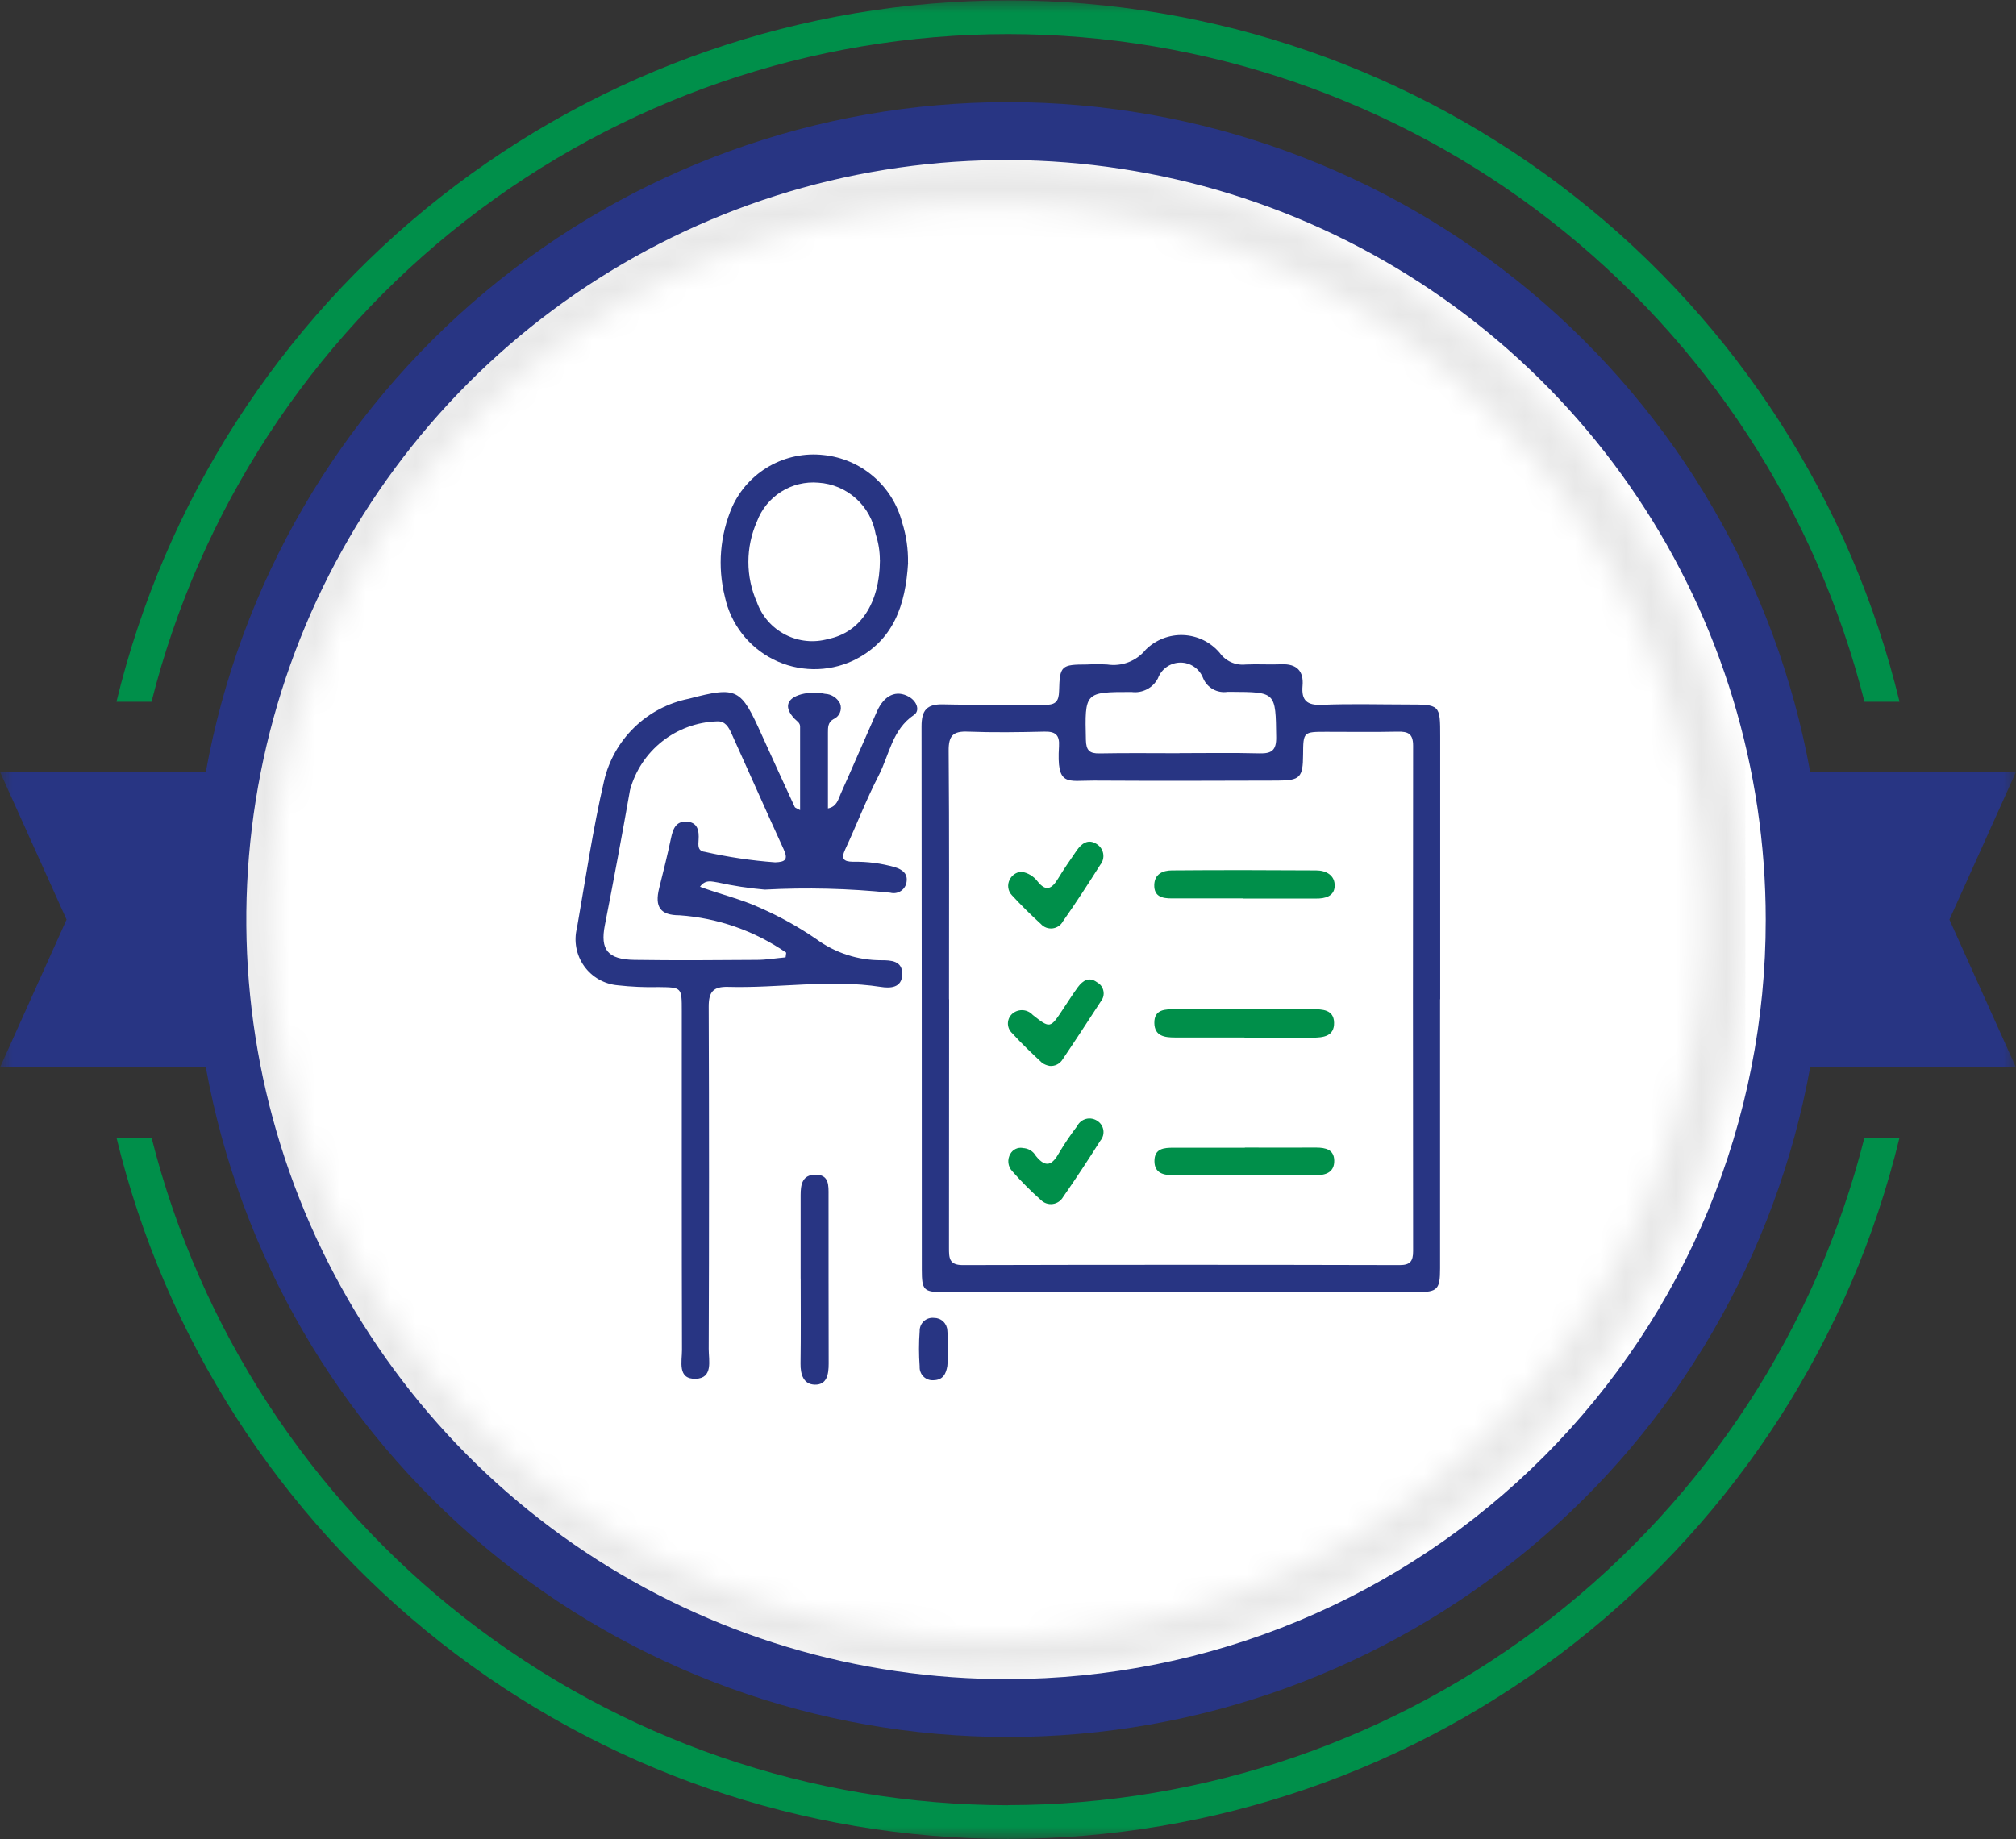<svg width="80" height="73" viewBox="0 0 80 73" fill="none" xmlns="http://www.w3.org/2000/svg">
<rect x="0" y="0" width="80" height="73" fill="#333333" stroke="none"/>
<g clip-path="url(#clip0_1_570)">
<mask id="mask0_1_570" style="mask-type:luminance" maskUnits="userSpaceOnUse" x="0" y="0" width="80" height="73">
<path d="M80 0H0V73H80V0Z" fill="white"/>
</mask>
<g mask="url(#mask0_1_570)">
<path d="M70.84 36.5C70.84 42.599 69.031 48.562 65.642 53.634C62.254 58.705 57.437 62.658 51.802 64.992C46.167 67.327 39.966 67.937 33.983 66.747C28.001 65.557 22.506 62.62 18.193 58.307C13.88 53.994 10.943 48.499 9.753 42.517C8.563 36.534 9.173 30.333 11.508 24.698C13.842 19.063 17.795 14.246 22.866 10.857C27.938 7.469 33.9 5.66 40 5.66C48.179 5.66 56.023 8.909 61.807 14.693C67.59 20.477 70.84 28.321 70.84 36.5Z" fill="white"/>
<path d="M40 1.352C47.806 1.359 55.386 3.969 61.542 8.768C67.698 13.568 72.077 20.283 73.987 27.852H75.378C73.457 19.917 68.924 12.858 62.508 7.81C56.091 2.762 48.164 0.017 40 0.017C31.836 0.017 23.909 2.762 17.492 7.81C11.076 12.858 6.543 19.917 4.622 27.852H6.013C7.923 20.283 12.302 13.568 18.458 8.768C24.614 3.969 32.194 1.359 40 1.352ZM40 71.652C32.194 71.645 24.614 69.035 18.458 64.236C12.302 59.436 7.923 52.721 6.013 45.152H4.622C6.543 53.087 11.076 60.146 17.492 65.194C23.909 70.242 31.836 72.987 40 72.987C48.164 72.987 56.091 70.242 62.508 65.194C68.924 60.146 73.457 53.087 75.378 45.152H73.987C72.076 52.72 67.697 59.434 61.541 64.233C55.385 69.032 47.805 71.641 40 71.648" fill="#008F4A"/>
</g>
<mask id="mask1_1_570" style="mask-type:luminance" maskUnits="userSpaceOnUse" x="9" y="6" width="61" height="61">
<path d="M10.652 36.5C10.666 30.872 12.348 25.375 15.486 20.702C18.623 16.03 23.075 12.392 28.278 10.248C33.482 8.105 39.204 7.551 44.722 8.658C50.24 9.765 55.307 12.482 59.281 16.467C63.255 20.452 65.96 25.525 67.052 31.046C68.145 36.567 67.577 42.288 65.419 47.486C63.262 52.684 59.613 57.126 54.932 60.251C50.252 63.376 44.75 65.044 39.122 65.044C31.562 65.033 24.315 62.02 18.976 56.667C13.637 51.315 10.643 44.06 10.652 36.5ZM9.122 36.5C9.137 42.444 10.914 48.25 14.227 53.184C17.54 58.119 22.242 61.961 27.737 64.225C33.233 66.489 39.276 67.074 45.104 65.905C50.932 64.736 56.282 61.866 60.48 57.658C64.678 53.45 67.534 48.092 68.688 42.261C69.842 36.43 69.242 30.388 66.964 24.898C64.686 19.409 60.831 14.717 55.888 11.416C50.945 8.116 45.135 6.354 39.191 6.354C35.237 6.359 31.323 7.143 27.672 8.66C24.021 10.178 20.705 12.4 17.913 15.199C15.121 17.999 12.907 21.321 11.399 24.975C9.891 28.63 9.117 32.546 9.122 36.5Z" fill="white"/>
</mask>
<g mask="url(#mask1_1_570)">
<path d="M69.26 6.354H9.122V66.646H69.26V6.354Z" fill="url(#paint0_linear_1_570)"/>
</g>
<mask id="mask2_1_570" style="mask-type:luminance" maskUnits="userSpaceOnUse" x="0" y="0" width="80" height="73">
<path d="M80 0H0V73H80V0Z" fill="white"/>
</mask>
<g mask="url(#mask2_1_570)">
<path d="M77.358 36.5L80 30.637H71.832C70.481 23.179 66.554 16.432 60.736 11.573C54.919 6.714 47.58 4.053 40 4.053C32.42 4.053 25.081 6.714 19.264 11.573C13.446 16.432 9.519 23.179 8.168 30.637H0L2.641 36.5L0 42.369H8.169C9.522 49.825 13.45 56.57 19.267 61.426C25.084 66.283 32.422 68.943 40 68.943C47.578 68.943 54.916 66.283 60.733 61.426C66.55 56.57 70.478 49.825 71.831 42.369H80L77.358 36.5ZM40 66.646C34.034 66.662 28.198 64.907 23.23 61.604C18.262 58.301 14.385 53.598 12.091 48.09C9.798 42.583 9.189 36.519 10.344 30.666C11.498 24.813 14.363 19.434 18.576 15.21C22.789 10.986 28.161 8.107 34.011 6.937C39.861 5.768 45.927 6.36 51.44 8.64C56.953 10.919 61.666 14.783 64.982 19.743C68.298 24.702 70.068 30.534 70.068 36.5C70.073 40.454 69.299 44.37 67.791 48.024C66.283 51.679 64.07 55.001 61.277 57.8C58.485 60.6 55.169 62.822 51.519 64.339C47.868 65.857 43.954 66.641 40 66.646Z" fill="#283583"/>
<path d="M57.146 39.662C57.146 43.222 57.146 46.782 57.146 50.342C57.146 51.182 57.046 51.286 56.224 51.286C49.971 51.286 43.717 51.286 37.461 51.286C36.652 51.286 36.58 51.214 36.58 50.394C36.58 43.206 36.576 36.018 36.569 28.831C36.569 28.195 36.775 27.941 37.425 27.957C38.774 27.989 40.125 27.957 41.474 27.974C41.889 27.98 42.016 27.838 42.027 27.431C42.052 26.419 42.114 26.377 43.127 26.375C43.397 26.361 43.666 26.361 43.936 26.375C44.22 26.419 44.51 26.388 44.778 26.285C45.046 26.182 45.283 26.011 45.464 25.788C45.66 25.593 45.893 25.441 46.151 25.341C46.408 25.241 46.683 25.195 46.959 25.207C47.235 25.219 47.505 25.287 47.753 25.408C48.001 25.529 48.221 25.701 48.4 25.911C48.515 26.073 48.671 26.201 48.852 26.283C49.033 26.364 49.233 26.397 49.43 26.376C49.902 26.353 50.376 26.387 50.847 26.367C51.456 26.341 51.741 26.633 51.689 27.219C51.637 27.805 51.865 28 52.458 27.975C53.581 27.928 54.707 27.961 55.832 27.962C57.151 27.962 57.151 27.962 57.151 29.249V39.659M37.663 39.659C37.663 42.947 37.661 46.235 37.658 49.523C37.658 49.915 37.653 50.214 38.204 50.213C43.983 50.198 49.761 50.198 55.54 50.213C55.958 50.213 56.077 50.061 56.076 49.66C56.068 42.972 56.068 36.284 56.076 29.595C56.076 29.121 55.876 29.031 55.466 29.04C54.522 29.06 53.577 29.046 52.633 29.046C51.717 29.046 51.717 29.046 51.71 29.959C51.704 30.859 51.592 30.98 50.697 30.983C48.27 30.991 45.841 30.997 43.412 30.983C42.345 30.977 41.923 31.241 42.024 29.617C42.052 29.17 41.881 29.028 41.442 29.039C40.432 29.063 39.418 29.078 38.409 29.039C37.809 29.014 37.64 29.207 37.645 29.803C37.672 33.091 37.658 36.379 37.659 39.666M46.807 29.893C47.864 29.893 48.921 29.874 49.978 29.902C50.461 29.914 50.65 29.784 50.643 29.26C50.619 27.468 50.643 27.468 48.848 27.46C48.803 27.457 48.758 27.457 48.713 27.46C48.513 27.491 48.309 27.455 48.133 27.356C47.957 27.257 47.819 27.102 47.742 26.915C47.672 26.733 47.549 26.577 47.388 26.467C47.228 26.357 47.037 26.298 46.842 26.299C46.648 26.3 46.458 26.361 46.298 26.472C46.139 26.584 46.017 26.741 45.949 26.924C45.852 27.111 45.7 27.263 45.513 27.36C45.326 27.457 45.114 27.494 44.905 27.466C43.035 27.466 43.048 27.473 43.091 29.366C43.1 29.781 43.23 29.913 43.637 29.904C44.694 29.883 45.751 29.897 46.807 29.897" fill="#283583"/>
<path d="M31.75 32.16C31.75 31.013 31.75 29.925 31.75 28.838C31.75 28.684 31.617 28.62 31.525 28.522C31.106 28.078 31.207 27.722 31.799 27.557C32.106 27.478 32.427 27.472 32.737 27.539C32.862 27.544 32.984 27.583 33.089 27.651C33.195 27.719 33.28 27.813 33.337 27.925C33.381 28.044 33.378 28.175 33.328 28.291C33.277 28.407 33.184 28.499 33.067 28.548C32.853 28.67 32.855 28.874 32.855 29.078C32.855 30.069 32.855 31.059 32.855 32.087C33.21 32.018 33.263 31.726 33.364 31.5C33.85 30.416 34.317 29.323 34.8 28.237C35.09 27.584 35.574 27.374 36.071 27.657C36.39 27.837 36.514 28.209 36.271 28.375C35.402 28.96 35.293 29.955 34.871 30.775C34.378 31.729 33.993 32.74 33.539 33.716C33.367 34.085 33.47 34.2 33.848 34.204C34.411 34.193 34.973 34.266 35.514 34.421C35.807 34.513 36.02 34.673 35.977 34.986C35.97 35.06 35.946 35.132 35.908 35.197C35.87 35.261 35.818 35.317 35.757 35.359C35.695 35.402 35.625 35.43 35.552 35.443C35.478 35.456 35.402 35.453 35.33 35.433C33.675 35.263 32.009 35.221 30.347 35.31C29.721 35.256 29.099 35.161 28.485 35.026C28.255 34.993 27.995 34.892 27.777 35.197C28.585 35.497 29.409 35.684 30.177 36.04C30.955 36.382 31.7 36.797 32.4 37.279C33.148 37.825 34.051 38.117 34.977 38.113C35.36 38.113 35.814 38.132 35.803 38.671C35.792 39.229 35.303 39.227 34.948 39.171C32.926 38.859 30.909 39.228 28.891 39.171C28.291 39.155 28.121 39.378 28.123 39.956C28.14 44.485 28.14 49.014 28.123 53.543C28.123 54.002 28.306 54.705 27.605 54.726C26.871 54.747 27.065 54.032 27.063 53.582C27.05 49.098 27.056 44.613 27.055 40.129C27.055 39.183 27.055 39.19 26.131 39.179C25.592 39.192 25.052 39.168 24.516 39.108C24.251 39.085 23.994 39.005 23.763 38.873C23.532 38.741 23.332 38.56 23.178 38.343C23.024 38.126 22.919 37.879 22.87 37.617C22.821 37.355 22.83 37.086 22.896 36.828C23.238 34.879 23.525 32.916 23.972 30.99C24.16 30.182 24.578 29.445 25.174 28.868C25.77 28.29 26.519 27.897 27.333 27.734C29.274 27.224 29.398 27.334 30.222 29.155C30.656 30.116 31.097 31.074 31.538 32.032C31.552 32.063 31.607 32.074 31.753 32.156M31.176 37.991C31.184 37.931 31.192 37.872 31.199 37.812C29.946 36.947 28.484 36.435 26.965 36.329C26.2 36.329 25.971 35.996 26.158 35.25C26.322 34.597 26.485 33.942 26.624 33.283C26.7 32.925 26.805 32.596 27.232 32.612C27.685 32.628 27.747 32.969 27.721 33.341C27.707 33.548 27.682 33.778 27.965 33.81C28.885 34.019 29.819 34.158 30.759 34.227C31.153 34.213 31.291 34.127 31.097 33.707C30.397 32.179 29.718 30.636 29.025 29.107C28.913 28.859 28.775 28.607 28.441 28.632C27.651 28.66 26.892 28.939 26.272 29.43C25.653 29.921 25.207 30.597 25 31.359C24.684 33.153 24.351 34.944 24 36.732C23.815 37.69 24.11 38.083 25.178 38.099C26.798 38.123 28.418 38.111 30.038 38.099C30.415 38.099 30.792 38.031 31.169 37.999" fill="#283583"/>
<path d="M36.035 22.343C35.935 23.991 35.476 25.443 33.845 26.225C33.349 26.454 32.808 26.569 32.262 26.56C31.716 26.551 31.179 26.42 30.691 26.175C30.203 25.93 29.776 25.579 29.442 25.146C29.108 24.714 28.876 24.212 28.763 23.678C28.467 22.49 28.57 21.238 29.057 20.114C29.367 19.434 29.884 18.869 30.534 18.5C31.185 18.131 31.935 17.977 32.678 18.06C33.41 18.134 34.101 18.431 34.659 18.91C35.218 19.389 35.616 20.027 35.8 20.739C35.964 21.256 36.042 21.797 36.032 22.339M34.915 22.239C34.916 21.888 34.86 21.539 34.75 21.205C34.657 20.657 34.382 20.157 33.969 19.786C33.557 19.414 33.03 19.193 32.476 19.158C31.957 19.113 31.437 19.239 30.997 19.518C30.556 19.797 30.219 20.212 30.037 20.7C29.813 21.205 29.698 21.751 29.698 22.303C29.698 22.855 29.813 23.401 30.037 23.906C30.237 24.463 30.641 24.922 31.168 25.192C31.694 25.462 32.303 25.522 32.872 25.36C34.13 25.102 34.905 23.96 34.918 22.247" fill="#283583"/>
<path d="M31.771 50.746C31.771 49.646 31.771 48.546 31.771 47.44C31.771 47.024 31.83 46.634 32.347 46.625C32.913 46.615 32.879 47.058 32.879 47.445C32.879 49.672 32.879 51.898 32.884 54.125C32.884 54.544 32.819 54.97 32.333 54.959C31.886 54.948 31.761 54.559 31.767 54.119C31.784 52.995 31.773 51.87 31.773 50.746" fill="#283583"/>
<path d="M37.6 53.549C37.616 53.772 37.614 53.996 37.593 54.218C37.543 54.518 37.43 54.774 37.049 54.783C36.976 54.789 36.902 54.78 36.833 54.755C36.763 54.73 36.7 54.691 36.648 54.639C36.595 54.588 36.554 54.526 36.528 54.457C36.501 54.388 36.49 54.315 36.495 54.241C36.46 53.773 36.46 53.303 36.495 52.835C36.492 52.761 36.506 52.688 36.534 52.62C36.562 52.552 36.605 52.491 36.659 52.441C36.713 52.391 36.778 52.353 36.848 52.331C36.918 52.308 36.992 52.301 37.065 52.309C37.201 52.308 37.332 52.359 37.43 52.452C37.529 52.546 37.587 52.674 37.593 52.809C37.616 53.054 37.619 53.3 37.602 53.545" fill="#283583"/>
<path d="M49.385 41.179C48.465 41.179 47.545 41.179 46.625 41.179C46.225 41.179 45.815 41.13 45.807 40.606C45.798 40.048 46.251 40.059 46.629 40.057C48.446 40.047 50.263 40.047 52.081 40.057C52.469 40.057 52.926 40.067 52.94 40.586C52.955 41.135 52.509 41.186 52.078 41.186C51.18 41.186 50.282 41.186 49.385 41.186" fill="#008F4A"/>
<path d="M49.321 35.659C48.378 35.659 47.434 35.659 46.491 35.659C46.132 35.659 45.791 35.595 45.804 35.121C45.818 34.685 46.149 34.55 46.498 34.547C48.408 34.531 50.317 34.535 52.226 34.547C52.626 34.547 52.976 34.742 52.964 35.165C52.953 35.572 52.59 35.671 52.219 35.665C51.253 35.665 50.287 35.665 49.319 35.665" fill="#008F4A"/>
<path d="M49.4 45.549C50.342 45.549 51.284 45.555 52.227 45.549C52.603 45.549 52.937 45.627 52.946 46.06C52.956 46.516 52.632 46.647 52.217 46.645C50.332 46.639 48.448 46.645 46.563 46.645C46.176 46.645 45.812 46.57 45.811 46.085C45.811 45.579 46.193 45.554 46.573 45.555H49.4" fill="#008F4A"/>
<path d="M41.651 42.307C41.546 42.289 41.445 42.249 41.357 42.189C40.948 41.808 40.538 41.423 40.164 41.007C40.109 40.957 40.066 40.895 40.037 40.826C40.008 40.758 39.994 40.683 39.996 40.609C39.999 40.534 40.017 40.461 40.05 40.394C40.084 40.328 40.131 40.269 40.189 40.222C40.304 40.13 40.45 40.085 40.598 40.096C40.745 40.108 40.883 40.175 40.982 40.284C41.674 40.829 41.677 40.822 42.182 40.057C42.382 39.757 42.57 39.457 42.782 39.169C42.973 38.919 43.218 38.757 43.53 38.987C43.595 39.022 43.652 39.07 43.697 39.13C43.741 39.189 43.772 39.257 43.786 39.33C43.801 39.402 43.8 39.477 43.782 39.549C43.764 39.621 43.731 39.688 43.684 39.745C43.184 40.512 42.684 41.284 42.169 42.045C42.116 42.134 42.038 42.206 41.946 42.252C41.853 42.299 41.749 42.318 41.646 42.307" fill="#008F4A"/>
<path d="M40.528 34.6C40.787 34.639 41.02 34.779 41.177 34.988C41.513 35.411 41.747 35.266 41.977 34.888C42.207 34.51 42.464 34.135 42.719 33.766C42.913 33.485 43.173 33.281 43.511 33.495C43.58 33.536 43.64 33.591 43.685 33.657C43.731 33.722 43.762 33.797 43.777 33.876C43.791 33.955 43.788 34.036 43.768 34.114C43.748 34.191 43.712 34.264 43.661 34.326C43.181 35.083 42.696 35.837 42.18 36.569C42.139 36.645 42.081 36.71 42.009 36.759C41.938 36.807 41.856 36.838 41.771 36.849C41.685 36.859 41.598 36.849 41.517 36.819C41.436 36.789 41.364 36.74 41.306 36.676C40.906 36.312 40.524 35.933 40.159 35.538C40.079 35.456 40.027 35.351 40.011 35.238C39.995 35.125 40.015 35.01 40.069 34.909C40.112 34.823 40.177 34.75 40.257 34.696C40.336 34.642 40.428 34.609 40.524 34.601" fill="#008F4A"/>
<path d="M40.574 45.567C40.682 45.568 40.788 45.597 40.88 45.652C40.974 45.706 41.05 45.784 41.104 45.878C41.504 46.378 41.761 46.239 42.031 45.752C42.248 45.387 42.486 45.035 42.744 44.698C42.779 44.627 42.83 44.564 42.892 44.514C42.954 44.464 43.027 44.428 43.104 44.409C43.181 44.39 43.262 44.388 43.34 44.404C43.419 44.419 43.492 44.451 43.557 44.498C43.619 44.539 43.671 44.593 43.71 44.656C43.749 44.719 43.775 44.789 43.785 44.863C43.795 44.936 43.789 45.011 43.769 45.082C43.748 45.154 43.712 45.219 43.664 45.276C43.186 46.031 42.697 46.776 42.186 47.511C42.143 47.586 42.084 47.65 42.012 47.698C41.941 47.746 41.859 47.777 41.774 47.788C41.689 47.799 41.602 47.791 41.52 47.763C41.439 47.735 41.365 47.689 41.304 47.628C40.902 47.272 40.523 46.891 40.169 46.487C40.083 46.396 40.029 46.279 40.015 46.154C40.002 46.03 40.03 45.904 40.095 45.797C40.141 45.714 40.212 45.647 40.298 45.605C40.383 45.562 40.48 45.548 40.574 45.562" fill="#008F4A"/>
</g>
</g>
<defs>
<linearGradient id="paint0_linear_1_570" x1="-0.019" y1="72.977" x2="1.003" y2="72.977" gradientUnits="userSpaceOnUse">
<stop stop-color="#E5E5E6"/>
<stop offset="1" stop-color="#E8E8E8"/>
</linearGradient>
<clipPath id="clip0_1_570">
<rect width="80" height="73" fill="white"/>
</clipPath>
</defs>
</svg>
